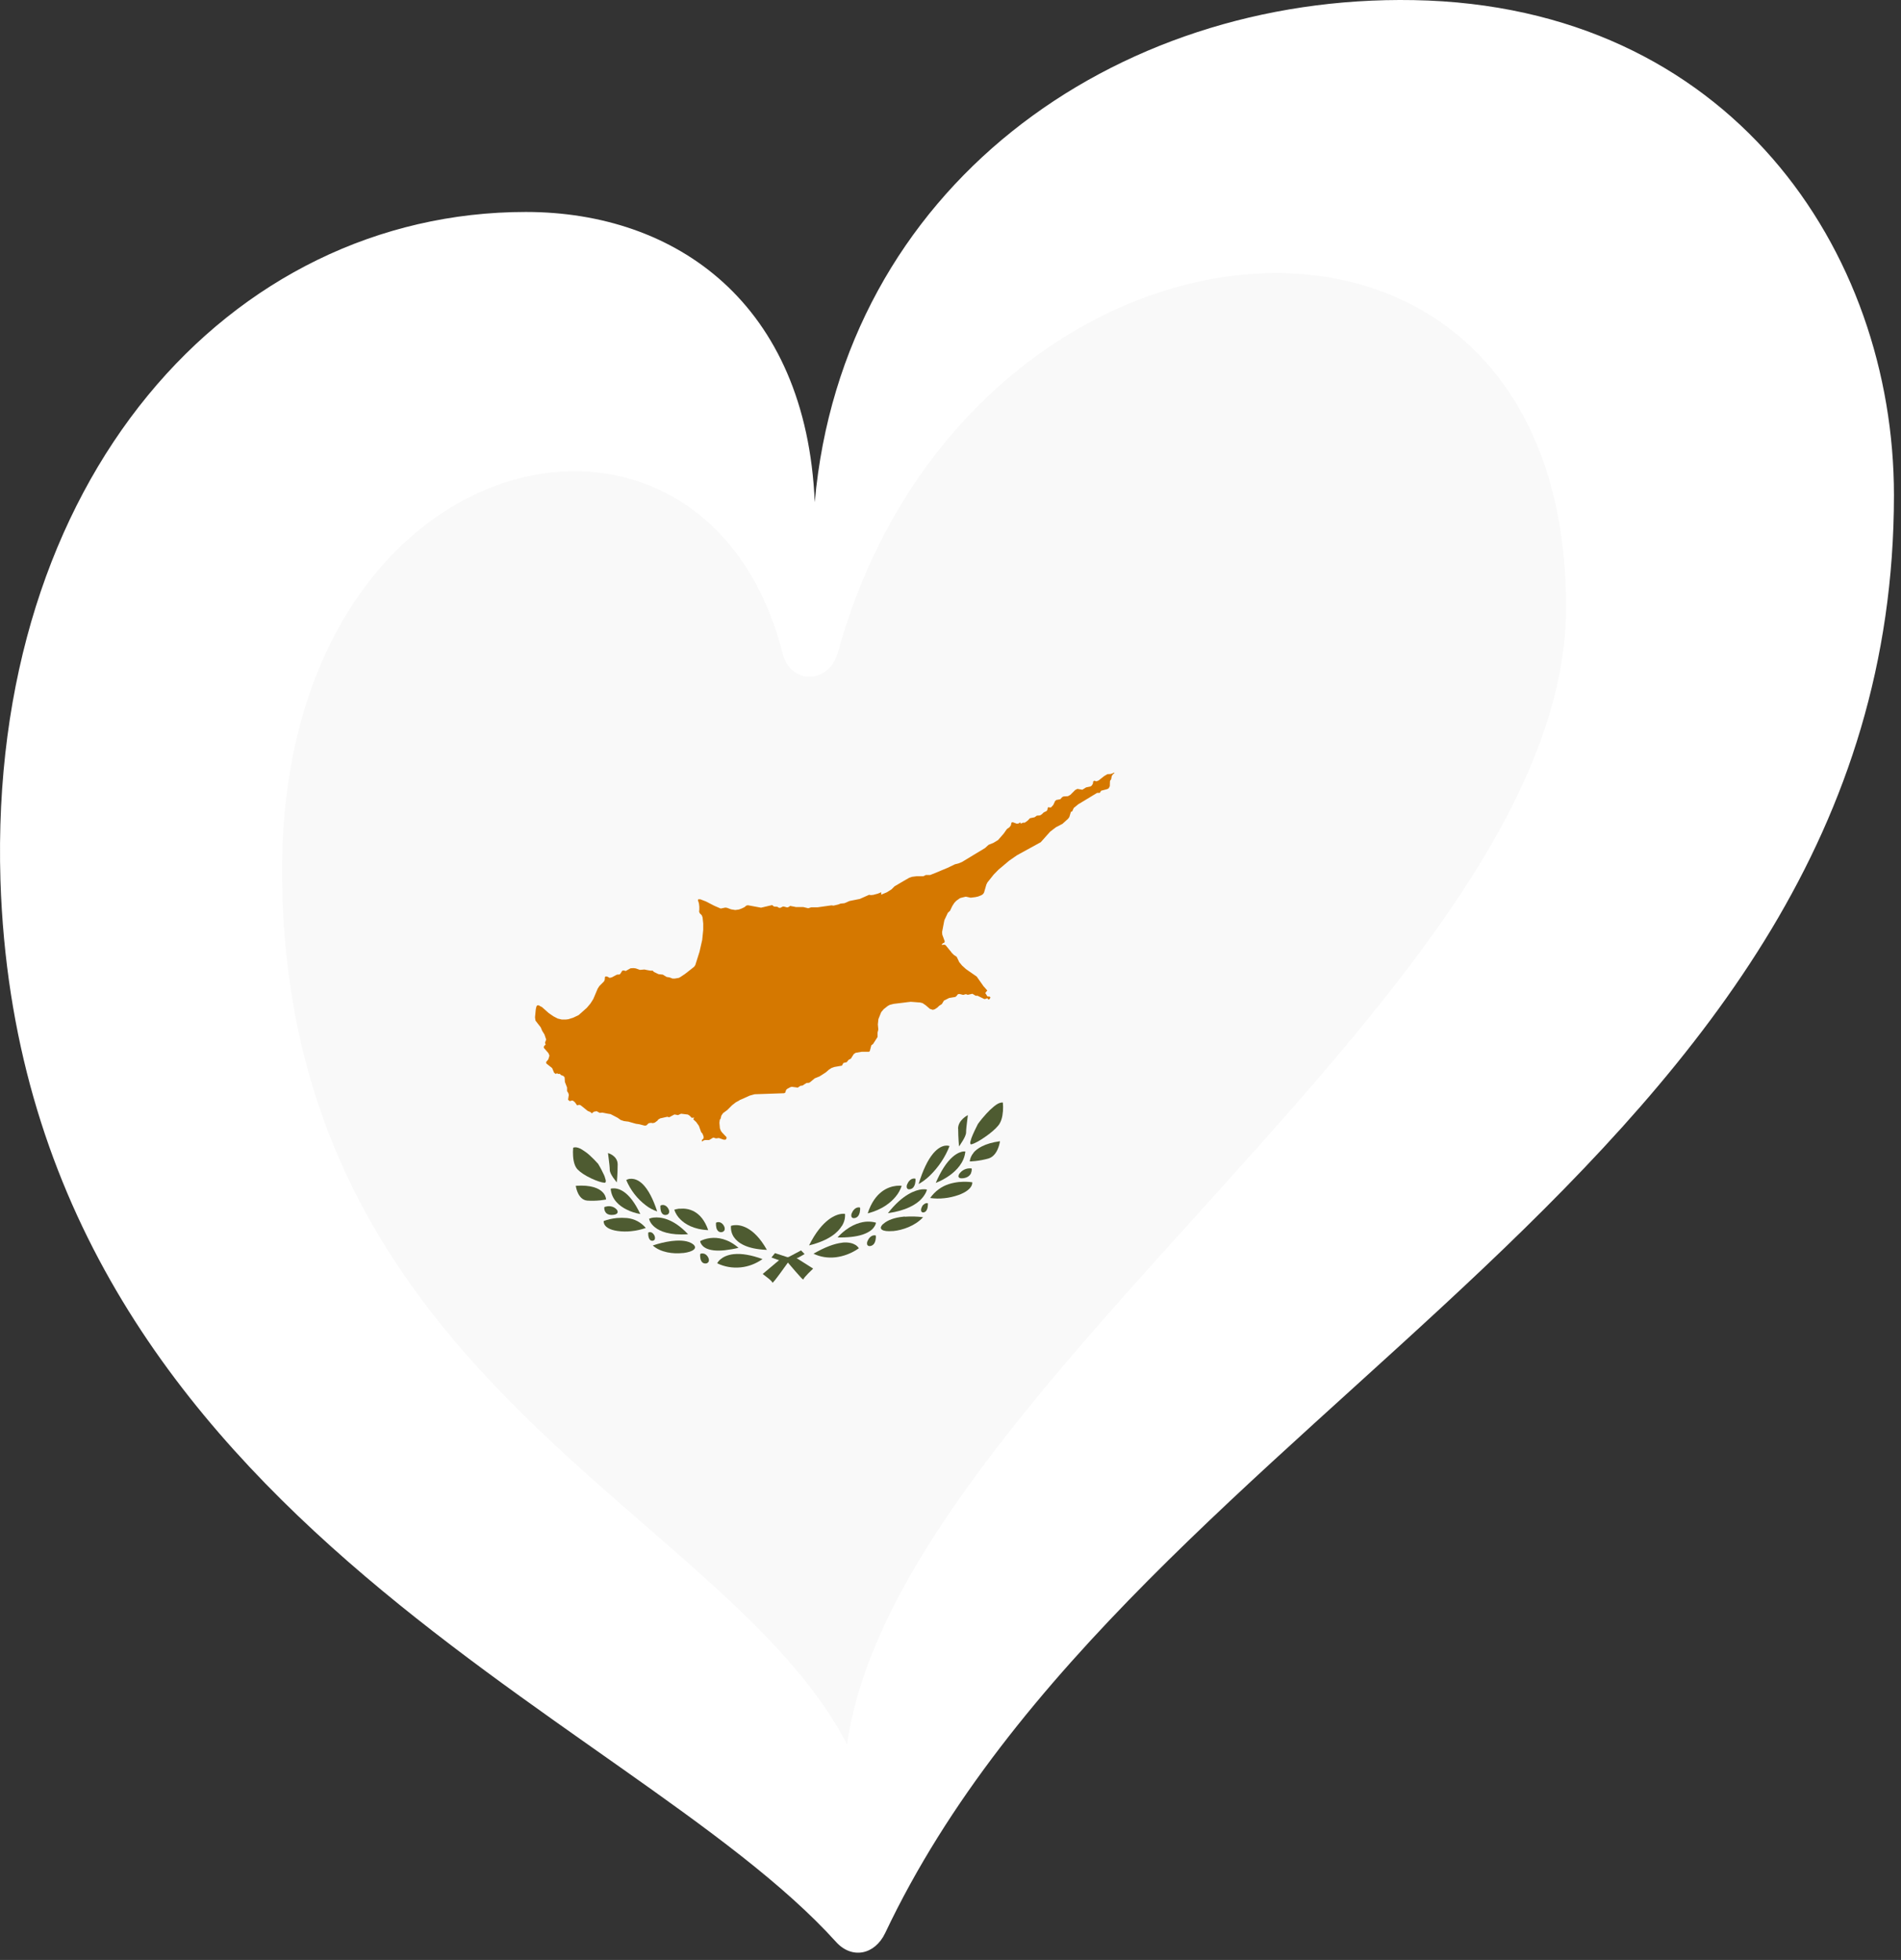 <?xml version="1.0" encoding="utf-8"?>
<svg xmlns="http://www.w3.org/2000/svg" viewBox="0 0 226.683 233.658" width="226.683px" height="233.659px" xmlns:bx="https://boxy-svg.com" preserveAspectRatio="none"><rect x="0" y="0" width="226.683" height="233.658" fill="#333333" stroke="none"/><defs><circle id="rb" r="145.663" fill="none" stroke="#013ba6" stroke-width="39.03"/><circle id="rw" r="145.663" fill="none" stroke="#fff" stroke-width="17.347"/></defs><path class="cls-1" d="M 192.191 53.734 C 151.203 1.507 97.962 53.909 97.701 65.837 C 97.648 68.24 95.977 67.896 95.452 66.112 C 86.894 37.039 -5.627 55.913 30.813 134.183 C 33.195 139.298 36.871 150.096 39.846 153.986 C 98.902 231.183 104.172 224.749 134.821 175.793 C 144.744 159.941 211.05 77.765 192.191 53.734 Z" id="path-2" style="fill: rgb(249, 249, 249);"/><g id="LOGO_LAYER" transform="matrix(1.11, 0, 0, 1.11, 134.769, -14.231)" style=""><g id="LOGO_GROUP" transform="matrix(1, 0, 0, 1, -326.719, -37.811)"><g id="SELECT_FLAG_HERE"><g id="BLACK_FLAG"><path class="cls-3" d="m 270.53,180.2 c -0.1,0.01 -0.2,0.04 -0.3,0.07 v 0 c -0.02,0.16 0,0.32 0.07,0.46 0.06,0.14 0.27,0.45 0.88,0.38 v 0 c 0.23,-0.02 0.38,-0.09 0.45,-0.2 0.08,-0.14 -0.02,-0.29 -0.05,-0.34 -0.24,-0.29 -0.62,-0.43 -1.02,-0.38 h -0.02 z" id="path2" style="fill: rgb(78, 91, 49);"/><path class="cls-3" d="m 271.11,178.27 c 0,0 -0.03,0 -0.04,0 -0.05,0 -0.11,0.02 -0.16,0.04 v 0 c 0.1,1.18 0.96,1.85 1.67,2.21 0.47,0.24 0.98,0.41 1.51,0.5 -0.55,-1.17 -1.16,-1.99 -1.82,-2.42 -0.52,-0.34 -0.95,-0.35 -1.16,-0.33 z" id="path3" style="fill: rgb(78, 91, 49);"/><polygon class="cls-3" points="" id="polygon3" style="fill: rgb(78, 91, 49);"/><path class="cls-3" d="m 275.91,180.76 v 0 c 0,0 0,0 0,0 -0.45,-1.39 -0.98,-2.38 -1.57,-2.96 -0.52,-0.5 -0.98,-0.58 -1.29,-0.56 -0.02,0 -0.04,0 -0.06,0 -0.01,0 -0.03,0 -0.04,0 -0.13,0.02 -0.25,0.06 -0.37,0.13 0.46,1.09 1.19,2.03 2.12,2.73 0.36,0.28 0.76,0.49 1.2,0.64 v 0 z" id="path4" style="fill: rgb(78, 91, 49);"/><path class="cls-3" d="m 271.58,181.45 c 0,0 -0.06,0 -0.09,0.01 -0.45,0.05 -0.89,0.15 -1.33,0.31 v 0 c 0,0 0,0.09 0,0.14 0.02,0.11 0.06,0.22 0.13,0.31 0.15,0.22 0.51,0.5 1.35,0.62 0.5,0.07 1,0.08 1.51,0.02 v 0 c 0.52,-0.05 1.03,-0.17 1.53,-0.34 v 0 c -0.5,-0.61 -1.22,-0.99 -2.03,-1.07 -0.36,-0.03 -0.72,-0.03 -1.08,0 z" id="path5" style="fill: rgb(78, 91, 49);"/><polygon class="cls-3" points="" id="polygon5" style="fill: rgb(78, 91, 49);"/><path class="cls-3" d="m 270.62,174.47 v 0 c 0,0 0.05,0.35 0.09,0.72 0.04,0.29 0.1,0.83 0.1,1.08 0,0.25 0.18,0.57 0.38,0.86 0.19,0.27 0.38,0.49 0.38,0.49 v 0 c 0,0 0,0 0,0 v 0 c 0,0 0.09,-0.98 0.09,-1.92 0,-0.94 -1.01,-1.22 -1.05,-1.23 z" id="path6" style="fill: rgb(78, 91, 49);"/><path class="cls-3" d="m 270.32,177.65 c 0,0 0.04,-0.04 0.05,-0.06 0.02,-0.08 0.02,-0.15 0,-0.23 -0.06,-0.25 -0.14,-0.48 -0.26,-0.7 -0.22,-0.48 -0.51,-0.97 -0.55,-1.03 v 0 c -0.29,-0.33 -0.59,-0.63 -0.91,-0.92 -0.25,-0.23 -0.53,-0.43 -0.82,-0.61 -0.32,-0.19 -0.56,-0.26 -0.78,-0.24 -0.06,0 -0.11,0.02 -0.17,0.04 -0.03,0.3 -0.03,0.61 -0.01,0.91 0.05,0.66 0.21,1.14 0.49,1.43 0.31,0.32 0.83,0.66 1.47,0.96 0.58,0.27 1.1,0.44 1.4,0.46 0.01,0 0.02,0 0.03,0 v 0 c 0,0 0.04,0 0.06,-0.02 z" id="path7" style="fill: rgb(78, 91, 49);"/><path class="cls-3" d="m 270.42,179.47 v 0 c -0.03,-0.33 -0.18,-0.62 -0.41,-0.83 -0.37,-0.36 -1.16,-0.77 -2.85,-0.65 v 0 c 0.04,0.27 0.12,0.53 0.23,0.77 0.16,0.35 0.47,0.78 1.01,0.82 0.47,0.03 0.94,0.02 1.41,-0.03 v 0 c 0.36,-0.04 0.6,-0.09 0.6,-0.09 z" id="path8" style="fill: rgb(78, 91, 49);"/><path class="cls-3" d="m 280.73,185.25 h -0.01 c -0.07,0.01 -0.14,0.03 -0.2,0.07 -0.01,0.18 0,0.36 0.04,0.53 0.03,0.13 0.09,0.25 0.18,0.35 0.1,0.1 0.25,0.15 0.4,0.13 v 0 c 0.12,0 0.24,-0.09 0.3,-0.21 0.04,-0.13 0.02,-0.27 -0.03,-0.38 -0.11,-0.26 -0.36,-0.51 -0.68,-0.48 z" id="path9" style="fill: rgb(78, 91, 49);"/><path class="cls-3" d="m 284.13,185.33 h -0.01 c -0.72,0.08 -1.16,0.34 -1.41,0.55 -0.15,0.12 -0.27,0.27 -0.36,0.43 v 0 c 0,0 0,0 0,0 0.76,0.37 1.63,0.53 2.52,0.44 0.83,-0.08 1.64,-0.39 2.35,-0.89 -1.2,-0.44 -2.24,-0.62 -3.09,-0.53 z" id="path10" style="fill: rgb(78, 91, 49);"/><path class="cls-3" d="m 287.69,184.87 v 0 c 0,0 0,0 0,0 -1.44,-2.57 -2.94,-2.71 -3.52,-2.65 -0.11,0.01 -0.23,0.04 -0.34,0.07 v 0 c -0.03,0.45 0.08,0.88 0.33,1.23 0.39,0.57 1.33,1.27 3.52,1.35 z" id="path11" style="fill: rgb(78, 91, 49);"/><path class="cls-3" d="m 275.57,181.4 h -0.05 c -0.17,0.02 -0.33,0.06 -0.49,0.13 v 0 c 0.03,0.11 0.07,0.2 0.11,0.3 0.13,0.25 0.32,0.46 0.54,0.63 0.52,0.41 1.55,0.87 3.54,0.73 v 0 c -1.61,-1.72 -2.98,-1.86 -3.65,-1.79 z" id="path12" style="fill: rgb(78, 91, 49);"/><path class="cls-3" d="m 282.84,182.96 v 0 c 0.12,0 0.24,-0.09 0.3,-0.21 0.04,-0.13 0.02,-0.27 -0.03,-0.38 -0.11,-0.26 -0.36,-0.51 -0.68,-0.48 h -0.01 c -0.07,0.01 -0.14,0.03 -0.2,0.07 -0.01,0.18 0,0.36 0.04,0.53 0.03,0.13 0.09,0.25 0.18,0.35 0.1,0.1 0.25,0.15 0.4,0.13 z" id="path13" style="fill: rgb(78, 91, 49);"/><path class="cls-3" d="m 279.7,184.22 c -0.47,-0.31 -1.18,-0.41 -2.11,-0.31 -0.06,0 -0.12,0.01 -0.19,0.02 -0.66,0.09 -1.32,0.25 -1.97,0.47 v 0 c 0,0 0,0 0,0 0.85,0.76 2.21,0.92 3.2,0.81 v 0 c 0,0 0.08,0 0.08,0 0.54,-0.07 0.92,-0.19 1.13,-0.37 0.09,-0.07 0.14,-0.18 0.13,-0.29 -0.05,-0.14 -0.14,-0.26 -0.28,-0.32 z" id="path14" style="fill: rgb(78, 91, 49);"/><path class="cls-3" d="m 281.06,184.65 c 0.47,0.27 1.19,0.36 2.12,0.26 v 0 c 0.49,-0.06 0.98,-0.14 1.46,-0.26 v 0 c 0,0 0,0 0,0 -1.16,-1.01 -2.27,-1.13 -2.99,-1.05 -0.05,0 -0.1,0.01 -0.15,0.02 -0.34,0.05 -0.67,0.15 -0.98,0.31 0.01,0.09 0.04,0.17 0.08,0.25 0.11,0.2 0.27,0.37 0.47,0.47 z" id="path15" style="fill: rgb(78, 91, 49);"/><path class="cls-3" d="m 276.88,181.11 v 0 c 0.12,0 0.24,-0.09 0.29,-0.2 0.04,-0.13 0.03,-0.27 -0.03,-0.38 -0.11,-0.26 -0.36,-0.51 -0.68,-0.48 h -0.01 c -0.07,0.01 -0.14,0.03 -0.2,0.07 -0.01,0.18 0,0.36 0.04,0.53 0.03,0.13 0.09,0.25 0.18,0.35 0.1,0.1 0.25,0.14 0.4,0.12 z" id="path16" style="fill: rgb(78, 91, 49);"/><path class="cls-3" d="m 281.39,182.76 v 0 c -0.75,-2.17 -2.21,-2.38 -3.02,-2.31 -0.02,0 -0.05,0 -0.07,0 -0.02,0 -0.04,0 -0.07,0 -0.17,0.02 -0.33,0.06 -0.49,0.11 0.14,0.4 0.36,0.75 0.66,1.04 0.48,0.48 1.39,1.08 2.99,1.15 v 0 z" id="path17" style="fill: rgb(78, 91, 49);"/><path class="cls-3" d="m 275.65,183.72 c 0.03,-0.11 0.02,-0.23 -0.02,-0.33 -0.04,-0.12 -0.12,-0.23 -0.21,-0.31 -0.09,-0.08 -0.2,-0.12 -0.33,-0.11 -0.05,0 -0.11,0.02 -0.15,0.05 v 0 c 0,0.16 0,0.31 0.04,0.46 0.02,0.11 0.07,0.22 0.14,0.3 0.08,0.09 0.19,0.13 0.31,0.11 v 0 c 0.1,-0.01 0.19,-0.08 0.23,-0.18 z" id="path18" style="fill: rgb(78, 91, 49);"/><path class="cls-3" d="m 299.18,183.31 c -0.32,0.03 -0.57,0.34 -0.68,0.62 -0.06,0.13 -0.07,0.27 -0.03,0.39 0.05,0.11 0.17,0.16 0.3,0.14 v 0 c 0.15,-0.01 0.3,-0.09 0.4,-0.21 0.09,-0.11 0.15,-0.25 0.18,-0.38 0.04,-0.18 0.06,-0.36 0.04,-0.54 -0.06,-0.02 -0.13,-0.03 -0.2,-0.02 z" id="path19" style="fill: rgb(78, 91, 49);"/><polygon class="cls-3" points="305.83,177.68 305.83,177.69 305.83,177.68 " id="polygon19" style="fill: rgb(78, 91, 49);"/><path class="cls-3" d="m 295.8,184.1 h -0.01 c -0.85,0.09 -1.89,0.49 -3.09,1.18 0.71,0.35 1.52,0.48 2.35,0.39 0.89,-0.1 1.76,-0.44 2.52,-0.97 v 0 c -0.09,-0.15 -0.22,-0.27 -0.36,-0.36 -0.25,-0.15 -0.69,-0.32 -1.41,-0.25 z" id="path20" style="fill: rgb(78, 91, 49);"/><path class="cls-3" d="m 295.75,182.3 c 0.25,-0.4 0.37,-0.85 0.33,-1.3 v 0 c 0,0 0,0 0,0 -0.11,-0.01 -0.22,-0.01 -0.34,0 -0.58,0.06 -2.08,0.51 -3.52,3.39 v 0 c 0,0 0,0 0,0 2.2,-0.54 3.13,-1.44 3.52,-2.09 z" id="path21" style="fill: rgb(78, 91, 49);"/><path class="cls-3" d="m 308.24,171.86 c 0,0.95 0.09,1.89 0.09,1.9 v 0 c 0,0 0,0 0,0 v 0 c 0,0 0.19,-0.26 0.38,-0.58 0.2,-0.33 0.38,-0.67 0.38,-0.94 0,-0.27 0.06,-0.8 0.1,-1.1 0.05,-0.38 0.09,-0.71 0.09,-0.74 v 0 c 0,0 -1.05,0.51 -1.05,1.45 z" id="path22" style="fill: rgb(78, 91, 49);"/><path class="cls-3" d="m 305.83,177.68 c 0.53,-0.21 1.04,-0.48 1.51,-0.82 0.7,-0.51 1.56,-1.36 1.67,-2.56 v 0 c -0.05,0 -0.11,0 -0.16,0 -0.01,0 -0.03,0 -0.04,0 -0.21,0.02 -0.64,0.13 -1.16,0.58 -0.66,0.57 -1.27,1.52 -1.82,2.8 z" id="path23" style="fill: rgb(78, 91, 49);"/><path class="cls-3" d="m 309.89,174.45 c -0.23,0.26 -0.37,0.59 -0.41,0.92 v 0 c 0,0 0.24,0 0.6,-0.04 v 0 c 0.47,-0.05 0.94,-0.14 1.41,-0.27 0.54,-0.16 0.85,-0.65 1.01,-1.04 0.11,-0.26 0.19,-0.54 0.23,-0.82 v 0 c -1.68,0.23 -2.48,0.8 -2.85,1.24 z" id="path24" style="fill: rgb(78, 91, 49);"/><path class="cls-3" d="m 312.87,169.05 c -0.22,0.03 -0.46,0.15 -0.78,0.41 -0.29,0.24 -0.57,0.5 -0.82,0.78 -0.32,0.35 -0.63,0.72 -0.91,1.11 v 0 c -0.03,0.07 -0.32,0.62 -0.55,1.15 -0.11,0.24 -0.2,0.5 -0.26,0.75 -0.02,0.08 -0.02,0.15 0,0.23 0,0.02 0.03,0.04 0.05,0.05 0.02,0 0.04,0 0.06,0 v 0 c 0,0 0.02,0 0.03,0 0.3,-0.08 0.82,-0.36 1.4,-0.76 0.64,-0.44 1.17,-0.89 1.47,-1.27 0.28,-0.35 0.44,-0.86 0.49,-1.54 0.02,-0.3 0.02,-0.61 -0.01,-0.91 -0.05,-0.01 -0.11,-0.01 -0.17,0 z" id="path25" style="fill: rgb(78, 91, 49);"/><path class="cls-3" d="m 308.43,177.58 c 0,0 -0.06,0 -0.09,0 -0.36,0.04 -0.73,0.11 -1.08,0.22 -0.81,0.25 -1.53,0.79 -2.03,1.5 v 0 c 0,0 0,0 0,0 0.5,0.07 1.02,0.08 1.53,0.02 v 0 c 0.51,-0.05 1.02,-0.17 1.51,-0.34 0.84,-0.3 1.2,-0.66 1.35,-0.9 0.07,-0.1 0.11,-0.22 0.13,-0.33 0,-0.05 0,-0.09 0,-0.14 v 0 c -0.43,-0.06 -0.88,-0.07 -1.33,-0.03 z" id="path26" style="fill: rgb(78, 91, 49);"/><path class="cls-3" d="m 304.5,180.02 c -0.1,0.1 -0.17,0.23 -0.21,0.36 -0.04,0.11 -0.05,0.23 -0.02,0.34 0.04,0.09 0.13,0.14 0.23,0.13 v 0 c 0.12,-0.01 0.24,-0.08 0.31,-0.18 0.07,-0.1 0.12,-0.22 0.14,-0.33 0.03,-0.16 0.04,-0.31 0.04,-0.47 v 0 c 0,0 -0.1,-0.03 -0.15,-0.02 -0.12,0.02 -0.24,0.08 -0.33,0.18 z" id="path27" style="fill: rgb(78, 91, 49);"/><path class="cls-3" d="m 303.03,178.36 v 0 c 0.15,-0.01 0.3,-0.09 0.4,-0.21 0.09,-0.12 0.15,-0.25 0.18,-0.39 0.04,-0.18 0.06,-0.36 0.04,-0.53 -0.06,-0.02 -0.13,-0.03 -0.2,-0.02 h -0.01 c -0.32,0.03 -0.57,0.34 -0.68,0.62 -0.06,0.13 -0.07,0.26 -0.03,0.39 0.05,0.11 0.17,0.17 0.29,0.14 z" id="path28" style="fill: rgb(78, 91, 49);"/><path class="cls-3" d="m 298.27,181.85 c -0.73,0.08 -1.83,0.43 -2.99,1.68 v 0 c 0,0 0,0 0,0 0.48,0.02 0.97,0 1.46,-0.05 v 0 c 0.94,-0.1 1.65,-0.34 2.12,-0.7 0.2,-0.15 0.36,-0.35 0.47,-0.57 0.04,-0.08 0.06,-0.17 0.08,-0.26 -0.31,-0.09 -0.65,-0.13 -0.98,-0.11 -0.05,0 -0.1,0 -0.15,0.01 z" id="path29" style="fill: rgb(78, 91, 49);"/><path class="cls-3" d="m 301.61,178 c 0,0 -0.05,0 -0.07,0 -0.81,0.1 -2.27,0.62 -3.02,2.95 v 0 c 0,0 0,0 0,0 1.6,-0.41 2.51,-1.2 2.99,-1.78 0.3,-0.35 0.52,-0.75 0.66,-1.18 -0.16,-0.02 -0.33,-0.02 -0.49,0 -0.02,0 -0.04,0 -0.07,0 z" id="path30" style="fill: rgb(78, 91, 49);"/><path class="cls-3" d="m 309.62,176.61 c 0.06,-0.15 0.09,-0.32 0.07,-0.48 v 0 c -0.1,-0.02 -0.2,-0.02 -0.3,-0.01 h -0.02 c -0.4,0.03 -0.78,0.25 -1.02,0.6 -0.03,0.05 -0.13,0.23 -0.05,0.35 0.07,0.1 0.22,0.13 0.45,0.11 v 0 c 0.61,-0.06 0.82,-0.42 0.88,-0.57 z" id="path31" style="fill: rgb(78, 91, 49);"/><path class="cls-3" d="m 306.95,173.68 c 0,0 -0.03,0 -0.04,0 -0.02,0 -0.04,0 -0.06,0 -0.31,0.04 -0.77,0.22 -1.29,0.83 -0.59,0.7 -1.12,1.81 -1.57,3.29 v 0 c 0,0 0,0 0,0 v 0 c 0.43,-0.24 0.84,-0.55 1.2,-0.9 0.93,-0.9 1.66,-1.99 2.12,-3.18 -0.11,-0.04 -0.24,-0.06 -0.37,-0.05 z" id="path32" style="fill: rgb(78, 91, 49);"/><path class="cls-3" d="m 302.51,181.29 c -0.06,0 -0.12,0.01 -0.19,0.02 -0.93,0.1 -1.64,0.35 -2.11,0.76 -0.13,0.09 -0.23,0.23 -0.28,0.38 -0.01,0.11 0.04,0.21 0.13,0.26 0.21,0.14 0.59,0.18 1.13,0.14 h 0.08 c 0,0 0,0 0,0 0.99,-0.1 2.35,-0.55 3.2,-1.49 v 0 c 0,0 0,0 0,0 -0.64,-0.08 -1.3,-0.1 -1.97,-0.05 z" id="path33" style="fill: rgb(78, 91, 49);"/><path class="cls-3" d="m 300.69,180.93 v 0 c 1.99,-0.28 3.03,-0.95 3.54,-1.47 0.22,-0.22 0.4,-0.47 0.54,-0.75 0.05,-0.1 0.09,-0.21 0.11,-0.32 v 0 c -0.16,-0.03 -0.33,-0.04 -0.49,-0.02 h -0.05 c -0.67,0.08 -2.04,0.5 -3.65,2.56 z" id="path34" style="fill: rgb(78, 91, 49);"/><path class="cls-3" d="m 297.08,181.46 c 0.15,-0.01 0.3,-0.09 0.4,-0.21 0.09,-0.11 0.15,-0.25 0.18,-0.38 0.04,-0.18 0.06,-0.36 0.04,-0.54 -0.06,-0.02 -0.13,-0.03 -0.2,-0.02 h -0.01 c -0.32,0.03 -0.57,0.34 -0.68,0.62 -0.06,0.13 -0.07,0.27 -0.03,0.39 0.05,0.11 0.17,0.16 0.3,0.14 z" id="path35" style="fill: rgb(78, 91, 49);"/><path class="cls-3" d="m 291.02,185.73 0.72,-0.41 -0.38,-0.39 -1.32,0.7 -0.08,0.02 h -0.08 c 0,0 -1.32,-0.43 -1.32,-0.43 l -0.38,0.47 0.72,0.26 0.11,0.02 -1.77,1.49 v 0 c 0,0 0.26,0.19 0.52,0.4 0.12,0.09 0.26,0.21 0.36,0.31 0.04,0.04 0.08,0.09 0.12,0.13 0.02,0.03 0.04,0.07 0.06,0.11 v 0 c 0,0 0.03,-0.02 0.04,-0.04 l 0.02,-0.02 c 0.07,-0.07 0.14,-0.15 0.2,-0.23 0.17,-0.21 0.39,-0.51 0.59,-0.78 0.39,-0.53 0.72,-0.99 0.78,-1.08 l 0.02,-0.03 0.02,0.03 c 0.06,0.07 0.39,0.46 0.78,0.91 0.2,0.23 0.43,0.48 0.59,0.66 0.06,0.07 0.13,0.13 0.2,0.19 h 0.02 c 0,0 0.03,0.03 0.04,0.04 v 0 c 0,0 0.04,-0.08 0.06,-0.12 0.04,-0.05 0.08,-0.11 0.12,-0.16 0.1,-0.12 0.25,-0.27 0.36,-0.39 0.26,-0.26 0.52,-0.51 0.52,-0.51 v 0 c 0,0 -1.77,-1.12 -1.77,-1.12 l 0.11,-0.05 z" id="path36" style="fill: rgb(78, 91, 49);"/><polygon class="cls-2" points="325.05,133.55 325.04,133.55 325.05,133.56 " id="polygon36" style="fill: rgb(213, 120, 0);"/><path class="cls-2" d="m 324.75,133.7 -0.12,0.06 -0.36,0.02 -0.34,0.2 -0.6,0.47 -0.03,0.02 -0.22,0.08 -0.21,-0.07 -0.12,0.07 -0.04,0.25 -0.11,0.19 -0.14,0.11 -0.48,0.1 -0.4,0.25 -0.53,-0.09 -0.24,0.12 -0.52,0.52 -0.27,0.15 h -0.09 c 0,0 -0.35,0.02 -0.35,0.02 l -0.15,0.06 -0.22,0.24 -0.42,0.08 -0.13,0.1 -0.2,0.43 -0.22,0.25 -0.13,0.04 -0.14,-0.04 -0.1,0.03 -0.05,0.27 -0.1,0.12 -0.28,0.13 -0.22,0.21 -0.2,0.12 -0.26,0.02 h -0.06 c 0,0 -0.26,0.18 -0.26,0.18 l -0.49,0.1 -0.21,0.22 -0.05,0.05 -0.1,0.07 -0.16,0.11 -0.04,0.03 h -0.19 c 0,0 -0.22,0.1 -0.22,0.1 l -0.09,-0.13 -0.15,0.11 -0.2,0.03 -0.25,-0.09 -0.19,-0.07 -0.14,0.04 -0.05,0.25 v 0.03 c 0,0 -0.15,0.21 -0.15,0.21 l -0.28,0.2 -0.04,0.05 -0.31,0.44 -0.6,0.69 -0.51,0.31 -0.52,0.21 -0.37,0.34 -0.96,0.58 -1.52,0.92 -0.31,0.13 -0.45,0.12 -0.79,0.38 -0.7,0.29 -0.04,0.02 -0.14,0.06 -0.99,0.4 h -0.46 c 0,0 -0.27,0.13 -0.27,0.13 h -0.71 c 0,0 -0.49,0.06 -0.49,0.06 l -0.31,0.1 -0.59,0.34 -0.99,0.58 -0.33,0.33 -0.51,0.32 -0.6,0.25 v -0.25 c 0,0 0,-0.01 0,-0.01 l -0.21,0.09 -0.15,0.06 -0.48,0.13 -0.27,0.03 -0.17,-0.03 h -0.03 c 0,0 -0.99,0.44 -0.99,0.44 l -1.1,0.22 -0.55,0.24 -0.41,0.04 -0.26,0.1 -0.51,0.12 -0.18,-0.03 h -0.04 c 0,0 -1.49,0.21 -1.49,0.21 h -0.68 c 0,0 -0.32,0.1 -0.32,0.1 l -0.54,-0.13 h -0.79 c 0,0 -0.19,-0.04 -0.19,-0.04 l -0.42,-0.08 -0.19,0.13 -0.14,0.03 -0.34,-0.09 h -0.12 c 0,0 -0.28,0.14 -0.28,0.14 l -0.16,-0.02 -0.15,-0.1 -0.35,-0.02 -0.21,-0.16 -1.19,0.28 -0.32,-0.06 -1.08,-0.2 -0.17,0.03 -0.22,0.18 -0.32,0.15 -0.28,0.1 -0.38,0.05 -0.44,-0.07 -0.46,-0.17 -0.17,-0.02 -0.38,0.08 -0.12,0.02 -0.69,-0.3 -0.89,-0.46 -0.6,-0.23 h -0.23 c 0,0 -0.03,0.1 -0.03,0.1 l 0.11,0.34 0.04,0.35 v 0.33 c 0,0 -0.02,0.2 -0.02,0.2 l 0.06,0.17 0.22,0.22 0.09,0.23 0.07,0.66 v 0.68 c 0,0 -0.11,1.09 -0.11,1.09 l -0.04,0.17 -0.13,0.57 -0.12,0.53 -0.45,1.42 -0.12,0.18 -0.3,0.24 -0.69,0.54 -0.51,0.34 -0.16,0.08 -0.41,0.07 h -0.26 c 0,0 -0.32,-0.12 -0.32,-0.12 l -0.31,-0.05 -0.41,-0.25 -0.46,-0.05 -0.5,-0.24 -0.13,-0.14 h -0.27 c 0,0 -0.38,-0.07 -0.38,-0.07 v 0 c 0,0 -0.14,-0.03 -0.14,-0.03 l -0.1,-0.02 -0.48,0.04 -0.45,-0.16 -0.24,-0.03 -0.32,0.02 -0.34,0.19 -0.17,0.1 -0.22,-0.06 -0.16,0.03 -0.18,0.29 -0.02,0.04 -0.12,0.08 h -0.15 c 0,0 -0.12,0.02 -0.12,0.02 l -0.13,0.07 -0.17,0.09 -0.15,0.08 -0.07,0.04 v 0 c 0,0 -0.05,0.01 -0.05,0.01 l -0.08,0.02 -0.1,0.03 -0.18,-0.09 -0.09,-0.05 -0.16,-0.02 -0.09,0.07 -0.02,0.29 -0.08,0.18 -0.25,0.25 -0.25,0.25 -0.18,0.28 -0.47,1.11 -0.29,0.46 -0.09,0.11 -0.31,0.37 -0.27,0.24 -0.62,0.55 -0.59,0.28 -0.51,0.16 -0.25,0.03 h -0.47 c 0,0 -0.42,-0.1 -0.42,-0.1 l -0.46,-0.24 -0.51,-0.35 -0.73,-0.65 -0.1,-0.05 h -0.02 c 0,0 -0.23,-0.14 -0.23,-0.14 l -0.17,0.02 -0.07,0.12 -0.04,0.16 -0.03,0.15 -0.08,0.82 v 0.05 c 0,0 0.05,0.33 0.05,0.33 l 0.56,0.72 0.17,0.4 0.03,0.04 0.11,0.18 0.09,0.14 v 0 c 0,0 0.19,0.56 0.19,0.56 l -0.13,0.33 0.07,0.21 -0.17,0.15 -0.03,0.19 0.5,0.57 0.11,0.27 -0.12,0.4 -0.19,0.23 -0.05,0.06 0.03,0.16 0.23,0.18 0.39,0.31 0.21,0.5 0.16,0.12 0.18,-0.06 0.1,0.07 0.16,-0.02 0.15,0.14 0.1,0.04 0.16,0.06 0.12,0.15 0.03,0.49 0.23,0.59 v 0.33 c 0,0 0,0.05 0,0.05 l 0.14,0.23 0.05,0.19 -0.08,0.52 0.18,0.15 0.2,-0.06 h 0.13 c 0,0 0.21,0.16 0.21,0.16 l 0.25,0.35 0.24,-0.06 0.15,0.06 0.75,0.6 0.17,0.07 v 0 c 0,0 0.12,0.05 0.12,0.05 l 0.15,0.14 0.23,-0.18 h 0.03 c 0,0 0.26,-0.05 0.26,-0.05 l 0.11,0.06 0.22,0.12 0.28,-0.03 0.61,0.12 0.27,0.04 0.54,0.28 0.23,0.12 0.14,0.1 0.18,0.13 0.36,0.12 0.31,0.04 0.17,0.02 0.13,0.04 v 0 c 0,0 0,0 0,0 v 0 c 0,0 0.67,0.19 0.67,0.19 l 0.36,0.05 0.34,0.09 0.24,0.06 0.18,-0.02 0.25,-0.24 0.25,-0.04 0.2,0.03 0.2,-0.05 0.31,-0.23 0.06,-0.1 0.22,-0.13 0.75,-0.17 0.22,0.05 0.56,-0.3 0.38,0.07 0.33,-0.15 0.73,0.09 0.19,0.12 0.22,0.23 h 0.03 c 0,0 0.24,-0.02 0.24,-0.02 l -0.1,0.18 0.32,0.3 0.29,0.41 0.02,0.06 0.21,0.59 0.16,0.2 0.11,0.29 v 0.2 c 0,0 -0.16,0.15 -0.16,0.15 l -0.03,0.08 v 0.03 c 0,0 0.02,0.08 0.02,0.08 l 0.06,-0.04 0.12,-0.08 0.15,-0.04 h 0.26 c 0,0 0.17,0 0.17,0 l 0.27,-0.16 0.18,-0.11 0.29,0.09 0.32,-0.04 0.13,0.05 0.38,0.13 h 0.19 c 0,0 0.07,-0.06 0.07,-0.06 l 0.05,-0.11 -0.02,-0.12 -0.15,-0.15 -0.32,-0.34 -0.13,-0.18 -0.1,-0.27 -0.03,-0.35 -0.02,-0.24 0.04,-0.32 0.09,-0.12 0.06,-0.26 v 0 c 0,0 0.02,-0.07 0.02,-0.07 l 0.18,-0.26 0.47,-0.35 0.51,-0.51 0.4,-0.31 0.41,-0.22 v -0.05 c 0,0 0.06,0.01 0.06,0.01 l 1.05,-0.47 h 0.02 c 0,0 0.47,-0.13 0.47,-0.13 l 3.16,-0.11 0.12,-0.05 v 0 c 0,0 0.11,-0.31 0.11,-0.31 l 0.06,-0.06 0.04,-0.04 0.35,-0.19 0.16,-0.04 0.45,0.06 0.18,0.03 0.3,-0.2 0.21,-0.02 0.43,-0.28 0.27,-0.02 0.1,-0.05 0.52,-0.43 0.5,-0.2 0.13,-0.08 0.05,-0.03 0.51,-0.33 0.33,-0.29 0.28,-0.18 0.31,-0.11 0.81,-0.14 0.16,-0.29 0.35,-0.08 0.21,-0.26 0.24,-0.12 0.17,-0.27 0.14,-0.22 0.2,-0.14 0.65,-0.11 h 0.77 c 0,0 0.1,-0.06 0.1,-0.06 l 0.17,-0.64 0.18,-0.13 0.49,-0.76 v -0.26 c 0,0 0,-0.22 0,-0.22 l 0.08,-0.32 -0.05,-0.55 0.06,-0.57 0.3,-0.75 0.27,-0.32 0.43,-0.34 0.22,-0.12 0.31,-0.08 v 0 c 0,0 0.05,-0.01 0.05,-0.01 l 0.08,-0.02 1.07,-0.13 c 0,0 0.39,-0.05 0.39,-0.05 l 0.36,-0.04 0.9,0.07 h 0.06 c 0,0 0.3,0.07 0.3,0.07 l 0.35,0.24 0.37,0.32 0.07,0.06 0.24,0.08 0.07,0.02 0.2,-0.05 0.28,-0.18 0.21,-0.2 0.29,-0.19 v 0 c 0,0 0.16,-0.27 0.16,-0.27 v 0 c 0,0 0,0 0,0 v 0 c 0,0 0,0 0,0 l 0.06,-0.1 0.56,-0.28 0.66,-0.11 0.07,-0.05 0.04,-0.03 0.18,-0.22 0.16,-0.02 0.4,0.1 0.28,-0.08 0.22,0.07 0.17,-0.04 0.32,-0.07 0.35,0.21 h 0.2 c 0,0 0.72,0.35 0.72,0.35 h 0.04 c 0,0 0.02,0 0.02,0 h 0.04 c 0,0 0.08,-0.03 0.08,-0.03 l 0.13,-0.05 h 0.02 c 0,0 0.02,0.01 0.02,0.01 l 0.08,0.11 h 0.11 c 0,0 0.13,-0.19 0.13,-0.19 l -0.05,-0.07 -0.02,-0.03 -0.26,-0.03 -0.23,-0.37 0.22,-0.26 -0.34,-0.39 -0.06,-0.06 -0.02,-0.03 -0.12,-0.17 -0.6,-0.85 -0.78,-0.54 -0.27,-0.19 v 0 c 0,0 -0.1,-0.07 -0.1,-0.07 l -0.42,-0.38 -0.3,-0.36 -0.04,-0.08 -0.06,-0.13 -0.18,-0.37 -0.31,-0.21 -0.25,-0.25 v -0.02 c 0,0 -0.54,-0.66 -0.54,-0.66 l -0.09,-0.11 -0.12,-0.06 -0.26,0.03 -0.03,-0.02 h -0.01 c 0,0 0,-0.02 0,-0.02 l 0.13,-0.14 0.14,-0.05 0.06,-0.14 -0.27,-0.74 v -0.03 c 0,0 -0.02,-0.24 -0.02,-0.24 l 0.22,-1.14 0.03,-0.14 0.37,-0.79 0.23,-0.21 0.25,-0.52 0.22,-0.34 0.21,-0.22 0.04,-0.03 0.37,-0.26 0.31,-0.08 0.3,-0.07 0.52,0.11 0.49,-0.06 0.1,-0.02 0.22,-0.05 0.37,-0.15 0.17,-0.13 0.09,-0.15 0.19,-0.65 0.06,-0.21 0.12,-0.23 0.67,-0.84 0.51,-0.52 1.14,-0.96 0.56,-0.39 0.29,-0.2 2.55,-1.4 0.66,-0.74 0.35,-0.39 0.61,-0.47 0.71,-0.37 0.61,-0.55 0.13,-0.18 0.17,-0.56 0.14,-0.05 0.13,-0.29 0.04,-0.08 0.5,-0.41 0.06,-0.03 1.95,-1.18 h 0.28 c 0,0 0.15,-0.23 0.15,-0.23 l 0.57,-0.15 0.1,-0.03 0.14,-0.08 0.12,-0.22 v -0.04 l 0.02,-0.54 0.12,-0.16 0.07,-0.36 0.06,-0.09 0.06,-0.09 0.16,-0.13 -0.03,-0.06 -0.3,0.15 z" id="path37" style="fill: rgb(213, 120, 0);"/></g></g></g></g><path class="cls-1" d="M 99.722 231.541 C 101.585 233.574 104.305 233.076 105.56 230.435 C 135.35 167.569 225.843 139.135 225.843 59.033 C 225.843 29.922 206.246 0.69 168.566 0.013 C 132.699 -0.635 100.509 22.469 97.152 59.87 C 96.145 36.188 80.613 25.269 62.7 25.269 C 27.461 25.269 -1.402 57.081 0.053 104.952 C 2.474 180.242 74.855 203.964 99.722 231.541 Z M 93.326 77.913 C 94.282 81.669 98.865 81.54 99.901 77.823 C 115.414 21.593 186.748 15.446 186.748 72.384 C 186.748 117.336 107.075 165.298 101.007 207.969 C 86.591 179.973 33.638 164.6 33.638 103.747 C 33.638 51.96 83.991 41.08 93.326 77.913 Z" style="stroke-width: 0.996; fill: rgb(255, 255, 255);" id="object-0"/></svg>